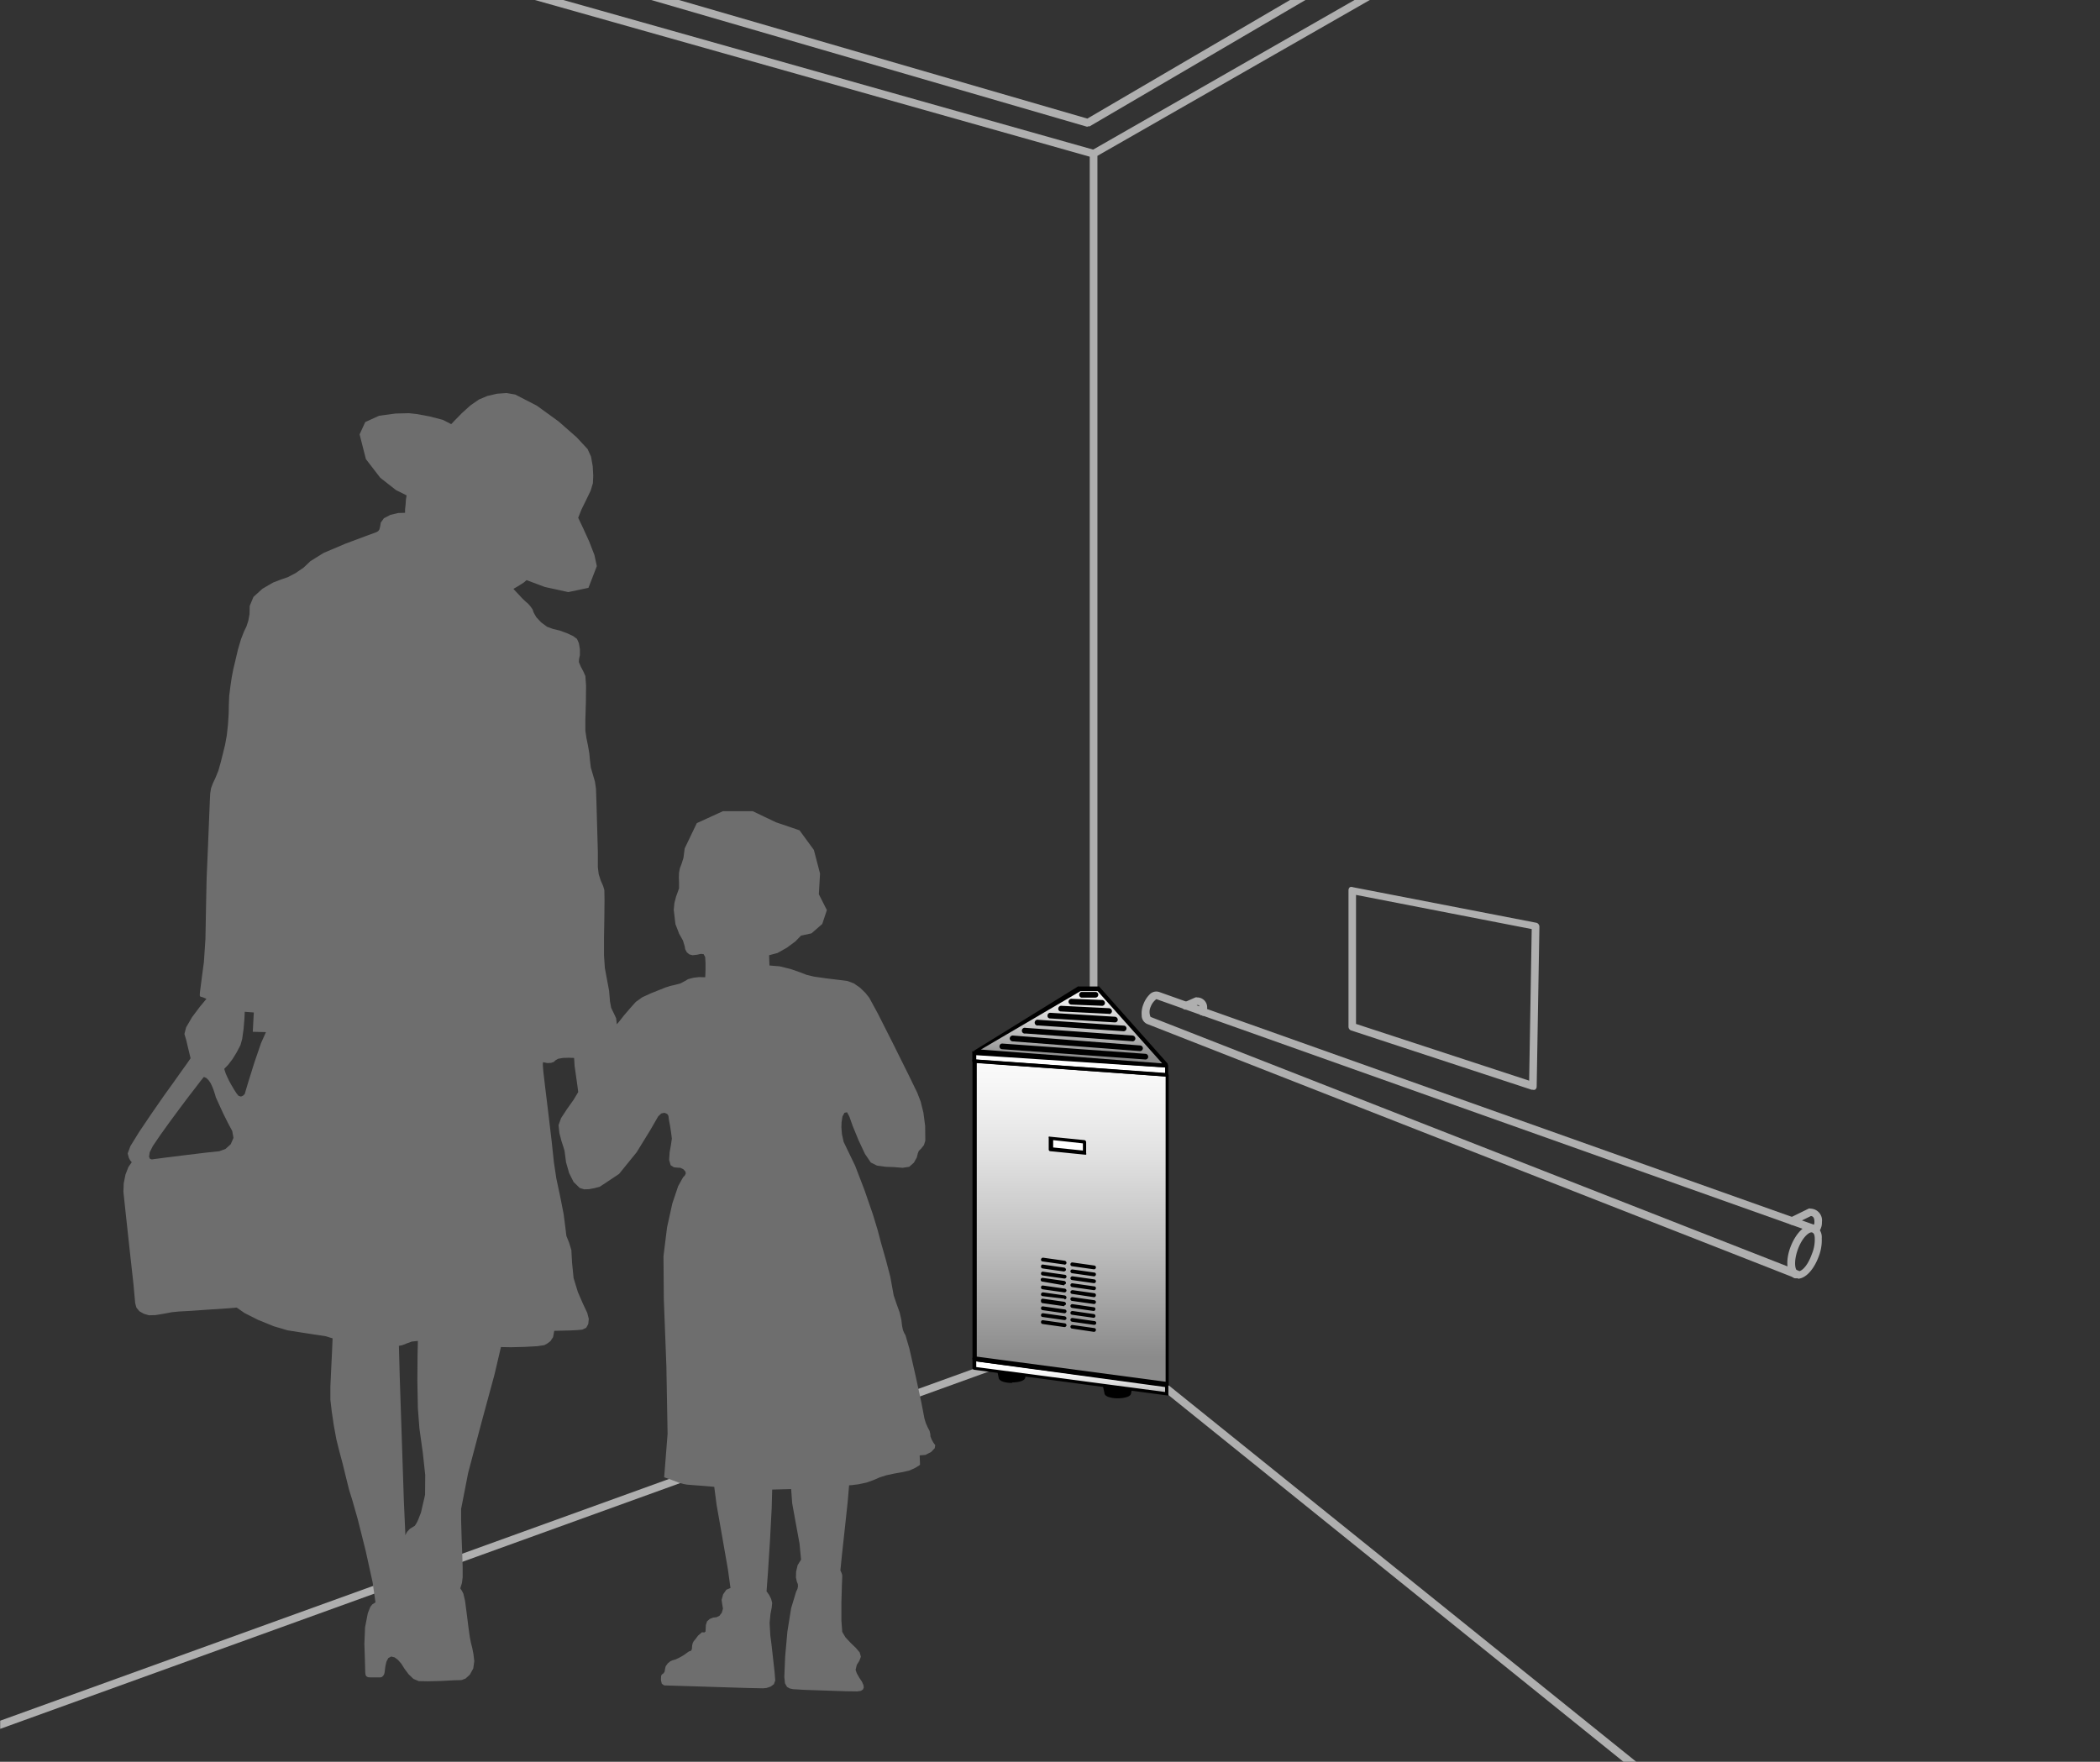 <svg xmlns="http://www.w3.org/2000/svg" xmlns:xlink="http://www.w3.org/1999/xlink" viewBox="0 0 122.87 103.1"><rect x="0" y="0" width="122.87" height="103.1" fill="#333333" stroke="none"/><defs><style>.a{fill:none;}.b{clip-path:url(#a);}.c{fill:#afafaf;}.d{clip-path:url(#b);}.e{fill:url(#c);}.f{clip-path:url(#d);}.g{fill:url(#e);}.h{clip-path:url(#f);}.i{fill:url(#g);}.j{clip-path:url(#h);}.k{fill:url(#i);}.l{fill:#fff;}.m{fill:#6e6e6e;}</style><clipPath id="a"><rect class="a" x="0.01" width="122.86" height="103.1"/></clipPath><clipPath id="b"><polygon class="a" points="57.1 61.57 68.28 62.36 64.27 57.85 63.17 57.83 57.1 61.57"/></clipPath><linearGradient id="c" x1="-432.2" y1="146.75" x2="-431.2" y2="146.75" gradientTransform="matrix(0, -4.53, -4.53, 0, 727.63, -1895.99)" gradientUnits="userSpaceOnUse"><stop offset="0" stop-color="#8b8b8b"/><stop offset="0.33" stop-color="#bdbdbd"/><stop offset="0.62" stop-color="#e1e1e1"/><stop offset="0.85" stop-color="#f7f7f7"/><stop offset="1" stop-color="#fff"/></linearGradient><clipPath id="d"><polygon class="a" points="57.01 62.09 68.28 62.9 68.28 62.36 57.01 61.62 57.01 62.09"/></clipPath><linearGradient id="e" x1="-432.2" y1="146.75" x2="-431.2" y2="146.75" gradientTransform="matrix(0, -1.29, -1.29, 0, 251.4, -493.01)" xlink:href="#c"/><clipPath id="f"><polygon class="a" points="57.01 79.54 68.28 81.03 68.28 62.9 57.01 62.09 57.01 79.54"/></clipPath><linearGradient id="g" x1="-432.2" y1="146.75" x2="-431.2" y2="146.75" gradientTransform="matrix(0, -18.94, -18.94, 0, 2842.65, -8106.48)" xlink:href="#c"/><clipPath id="h"><polygon class="a" points="57.01 80.05 68.28 81.55 68.28 81.03 57.01 79.54 57.01 80.05"/></clipPath><linearGradient id="i" x1="-432.2" y1="146.75" x2="-431.2" y2="146.75" gradientTransform="matrix(0, -2.01, -2.01, 0, 357.42, -786.61)" xlink:href="#c"/></defs><g class="b"><path class="c" d="M-8.09,104.08a.23.23,0,0,1-.21-.15.22.22,0,0,1,.14-.28l71.92-26V9a.24.24,0,0,1,.12-.2L109.2-17.14a.23.23,0,0,1,.3.08.24.24,0,0,1-.08.31L64.21,9.12V77.81a.22.22,0,0,1-.15.21L-8,104.07h-.08"/><path class="c" d="M109.31,114.53a.24.24,0,0,1-.14,0L63.85,78a.22.22,0,1,1,.28-.35l45.32,36.49a.22.22,0,0,1,0,.31.21.21,0,0,1-.17.09"/><path class="c" d="M64,9.22h-.06L-4.5-10.11a.24.24,0,0,1-.15-.28.22.22,0,0,1,.28-.15L64.05,8.78a.23.23,0,0,1,.15.28.24.24,0,0,1-.21.16"/><path class="c" d="M63.65,7.41h-.07L.28-11a.21.21,0,0,1-.15-.27.21.21,0,0,1,.27-.15L63.62,6.94,106.24-18a.22.22,0,0,1,.3.08.23.23,0,0,1-.08.31l-42.7,25a.23.23,0,0,1-.11,0"/><path class="c" d="M105.19,74.8a.58.58,0,0,1-.19,0c-.46-.18-.56-1-.23-1.85s.93-1.41,1.4-1.24a.77.77,0,0,1,.42.75,2.63,2.63,0,0,1-.19,1.1c-.29.77-.78,1.27-1.21,1.27m.79-2.71c-.16,0-.54.31-.79,1s-.17,1.22,0,1.27.55-.24.82-1a2.18,2.18,0,0,0,.17-.92c0-.22-.08-.34-.14-.36h0m.21,1.37Z"/><path class="c" d="M105.08,74.78H105L67.11,59.92a.54.54,0,0,1-.31-.5,1.4,1.4,0,0,1,.1-.65,1.57,1.57,0,0,1,.35-.56.54.54,0,0,1,.57-.16l38.34,13.63a.23.23,0,0,1,.14.29.23.23,0,0,1-.29.13L67.66,58.47s-.22.14-.34.46a.72.72,0,0,0,0,.58l37.88,14.84a.23.23,0,0,1,.13.29.23.23,0,0,1-.21.14"/><path class="c" d="M106.21,72.19a.23.23,0,0,1-.16-.06.22.22,0,0,1,0-.32.45.45,0,0,0,.11-.31c0-.26-.09-.32-.2-.34l-1,.49a.22.22,0,0,1-.3-.1.22.22,0,0,1,.1-.3l1.06-.52a.17.17,0,0,1,.12,0,.69.69,0,0,1,.66.79.85.85,0,0,1-.24.63.22.22,0,0,1-.15.06"/><path class="c" d="M70.37,59.41a.2.2,0,0,1-.11,0,.21.21,0,0,1-.08-.3.28.28,0,0,0,0-.13c0-.11,0-.16-.12-.17l-.62.26a.22.22,0,0,1-.18-.4l.68-.3a.21.21,0,0,1,.11,0,.58.58,0,0,1,.58.62.75.75,0,0,1-.1.36.21.21,0,0,1-.19.1"/><path class="c" d="M89.68,63.77h-.07L79.05,60.3a.23.23,0,0,1-.15-.21v-8a.23.23,0,0,1,.08-.17.24.24,0,0,1,.18,0L89.89,54a.24.24,0,0,1,.18.23l-.16,9.37a.21.21,0,0,1-.1.17.18.18,0,0,1-.13,0M79.34,59.92l10.13,3.32.15-8.87-10.28-2Z"/></g><path d="M60.06,80l-.13.6c0,.12-.31.21-.69.21s-.7-.09-.7-.21l-.13-.6Z"/><path d="M59.24,80.93c-.37,0-.79-.08-.81-.31L58.3,80a.14.14,0,0,1,0-.09.09.09,0,0,1,.08,0h1.65a.1.1,0,0,1,.09,0,.1.1,0,0,1,0,.09l-.13.59c0,.23-.44.31-.8.31m-.69-.81.1.47s0,0,0,0a1.29,1.29,0,0,0,.58.1,1,1,0,0,0,.59-.12l.1-.47Z"/><path d="M66.25,80.91l-.13.6c0,.11-.31.21-.7.21s-.69-.1-.69-.21l-.13-.6Z"/><path d="M65.42,81.83c-.36,0-.79-.08-.8-.31l-.13-.59a.1.1,0,0,1,0-.09.11.11,0,0,1,.09,0h1.65a.1.1,0,0,1,.08,0,.14.14,0,0,1,0,.09l-.13.59c0,.23-.44.31-.81.31M64.74,81l.1.46v0a1.29,1.29,0,0,0,.58.1,1,1,0,0,0,.59-.12l.1-.47Z"/><g class="d"><rect class="e" x="57.1" y="57.83" width="11.17" height="4.53"/></g><g class="f"><rect class="g" x="57.01" y="61.62" width="11.27" height="1.29"/></g><g class="h"><rect class="i" x="57.01" y="62.09" width="11.27" height="18.94"/></g><g class="j"><rect class="k" x="57.01" y="79.54" width="11.27" height="2.01"/></g><path d="M68.28,81.66h0L57,80.16a.11.11,0,0,1-.1-.11v-.51a.12.12,0,0,1,0-.08.11.11,0,0,1,.09,0l11.27,1.49a.12.12,0,0,1,.1.11v.52a.12.12,0,0,1,0,.08.11.11,0,0,1-.07,0M57.12,80l11.05,1.46v-.29L57.12,79.67Z"/><path d="M67,62h0l-8.37-.6a.16.16,0,0,1-.15-.18.16.16,0,0,1,.17-.15l8.38.6a.17.17,0,0,1,.15.18A.16.16,0,0,1,67,62"/><path d="M66.69,61.51h0l-7.45-.57a.18.18,0,0,1-.16-.18.18.18,0,0,1,.18-.16l7.45.58a.17.17,0,0,1,.16.17.17.17,0,0,1-.17.16"/><path d="M66.31,60.94h0L60,60.48a.17.17,0,1,1,0-.33l6.27.45a.18.18,0,0,1,.16.18.17.17,0,0,1-.17.16"/><path d="M65.75,60.35h0l-5-.34a.17.17,0,1,1,0-.33l5,.34a.16.16,0,0,1,.16.17.17.17,0,0,1-.17.16"/><path d="M65.22,59.83h0l-3.78-.23a.15.15,0,0,1-.15-.17.16.16,0,0,1,.17-.16l3.78.23a.18.18,0,0,1,.16.18.16.16,0,0,1-.17.15"/><path d="M64.89,59.33h0l-2.81-.14a.15.15,0,0,1-.16-.17.17.17,0,0,1,.17-.16L64.9,59a.18.18,0,0,1,.16.18.17.17,0,0,1-.17.16"/><path d="M64.49,58.86h0l-1.8-.07a.17.17,0,0,1,0-.34l1.8.07a.18.18,0,0,1,.16.18.17.17,0,0,1-.17.16"/><path d="M64.1,58.38h0l-.83,0a.17.17,0,0,1,0-.33l.82,0a.16.16,0,0,1,.17.17.17.17,0,0,1-.17.16"/><polygon class="l" points="61.5 67.25 63.46 67.45 63.46 66.81 61.5 66.6 61.5 67.25"/><path d="M63.46,67.57h0l-2-.2a.1.1,0,0,1-.1-.11V66.6a.11.11,0,0,1,0-.08.14.14,0,0,1,.09,0l2,.2a.13.13,0,0,1,.1.11v.65a.13.13,0,0,1,0,.09.19.19,0,0,1-.08,0m-1.85-.42,1.74.18v-.42l-1.74-.19Z"/><path d="M64,74.28h0l-1.27-.18a.11.11,0,0,1-.1-.13.11.11,0,0,1,.13-.09l1.27.18a.11.11,0,0,1,.09.13.11.11,0,0,1-.11.09"/><path d="M64,74.69h0l-1.27-.18a.12.12,0,0,1-.1-.13.11.11,0,0,1,.13-.09l1.27.18a.1.1,0,0,1,.09.12.11.11,0,0,1-.11.1"/><path d="M64,75.09h0l-1.27-.18a.11.11,0,0,1-.1-.12.12.12,0,0,1,.13-.1l1.27.18a.11.11,0,0,1,.09.13.11.11,0,0,1-.11.09"/><path d="M64,75.5h0l-1.27-.18a.12.12,0,0,1-.1-.13.11.11,0,0,1,.13-.09l1.27.18a.1.1,0,0,1,.09.12.11.11,0,0,1-.11.1"/><path d="M64,75.91h0l-1.27-.19a.11.11,0,0,1-.1-.12.13.13,0,0,1,.13-.1l1.27.18a.11.11,0,0,1,.09.13.11.11,0,0,1-.11.1"/><path d="M64,76.31h0l-1.27-.18a.11.11,0,0,1-.1-.13.11.11,0,0,1,.13-.09l1.27.18a.11.11,0,0,1,.09.13.11.11,0,0,1-.11.09"/><path d="M64,76.72h0l-1.27-.18a.12.12,0,0,1-.1-.13.11.11,0,0,1,.13-.09L64,76.5a.1.1,0,0,1,.09.12.11.11,0,0,1-.11.1"/><path d="M64,77.12h0l-1.27-.18a.11.11,0,0,1-.1-.12.12.12,0,0,1,.13-.1L64,76.9a.11.11,0,0,1,.09.13.11.11,0,0,1-.11.09"/><path d="M64,77.53h0l-1.27-.18a.12.12,0,0,1-.1-.13.11.11,0,0,1,.13-.09l1.27.18a.11.11,0,0,1,0,.22"/><path d="M64,77.94h0l-1.27-.19a.11.11,0,0,1-.1-.12.11.11,0,0,1,.13-.09l1.27.18a.1.1,0,0,1,.09.12.11.11,0,0,1-.11.1"/><path d="M62.27,74h0L61,73.82a.1.1,0,0,1-.09-.12.12.12,0,0,1,.12-.1l1.27.18a.13.13,0,0,1,.1.13.12.12,0,0,1-.11.1"/><path d="M62.27,74.41h0L61,74.23a.11.11,0,0,1-.09-.13A.1.1,0,0,1,61,74l1.27.18a.13.13,0,0,1,.1.13.12.12,0,0,1-.11.09"/><path d="M62.27,74.82h0L61,74.64a.11.11,0,0,1-.09-.13.1.1,0,0,1,.12-.09l1.27.18a.11.11,0,0,1,.1.12.12.12,0,0,1-.11.1"/><path d="M62.27,75.22h0L61,75a.11.11,0,0,1,0-.22l1.27.18a.13.13,0,0,1,.1.13.12.12,0,0,1-.11.09"/><path d="M62.27,75.63h0L61,75.45a.11.11,0,0,1-.09-.13.1.1,0,0,1,.12-.09l1.27.18a.12.12,0,0,1,.1.12.12.12,0,0,1-.11.1"/><path d="M62.27,76h0L61,75.85a.1.1,0,0,1-.09-.12.12.12,0,0,1,.12-.1l1.27.18a.13.13,0,0,1,.1.13.12.12,0,0,1-.11.1"/><path d="M62.27,76.44h0L61,76.26a.11.11,0,0,1-.09-.13A.1.1,0,0,1,61,76l1.27.18a.13.13,0,0,1,.1.13.12.12,0,0,1-.11.09"/><path d="M62.27,76.85h0L61,76.67a.11.11,0,0,1-.09-.13.1.1,0,0,1,.12-.09l1.27.18a.11.11,0,0,1,.1.12.12.12,0,0,1-.11.1"/><path d="M62.27,77.25h0L61,77.07a.1.1,0,0,1-.09-.12.11.11,0,0,1,.12-.1l1.27.18a.13.13,0,0,1,.1.13.12.12,0,0,1-.11.09"/><path d="M62.27,77.66h0L61,77.48a.11.11,0,0,1-.09-.13.1.1,0,0,1,.12-.09l1.27.18a.12.12,0,0,1,.1.12.12.12,0,0,1-.11.1"/><path d="M68.28,81.14h0L57,79.65a.13.13,0,0,1-.1-.11V62.09a.12.12,0,0,1,0-.08A.11.11,0,0,1,57,62l11.27.81a.12.12,0,0,1,.11.11V81a.13.13,0,0,1,0,.09l-.07,0m-11.16-1.7,11.05,1.47V63l-11.05-.8Z"/><path d="M68.28,63h0L57,62.2a.11.11,0,0,1-.11-.11v-.47a.18.18,0,0,1,0-.09.08.08,0,0,1,.08,0l11.27.74a.11.11,0,0,1,.11.11v.54a.12.12,0,0,1-.11.11M57.12,62l11.05.79v-.32l-11.05-.72Z"/><path d="M68.28,62.47h0L57.1,61.68A.12.12,0,0,1,57,61.6a.11.11,0,0,1,0-.12l6.07-3.75a.07.07,0,0,1,.06,0l1.1,0a.09.09,0,0,1,.08,0l4,4.5a.13.13,0,0,1,0,.13.11.11,0,0,1-.1.06m-10.82-1L68,62.23,64.22,58l-1,0Z"/><polygon class="m" points="23.79 28.99 23.75 29.24 23.73 29.54 23.7 29.82 23.7 30.01 23.3 30.02 22.84 30.13 22.46 30.33 22.28 30.58 22.24 30.82 22.2 30.98 22.13 31.08 22.03 31.14 21.43 31.36 20.2 31.82 18.93 32.36 18.16 32.84 17.76 33.22 17.29 33.54 16.83 33.78 16.45 33.91 15.98 34.09 15.36 34.45 14.83 34.93 14.61 35.46 14.6 35.94 14.53 36.32 14.42 36.66 14.27 36.97 14.1 37.41 13.92 38.02 13.77 38.66 13.65 39.16 13.56 39.63 13.48 40.17 13.41 40.73 13.39 41.23 13.38 41.76 13.34 42.39 13.27 43.03 13.17 43.58 13.05 44.07 12.92 44.59 12.78 45.09 12.61 45.51 12.46 45.83 12.35 46.12 12.3 46.42 12.28 46.79 12.24 47.78 12.17 49.51 12.09 51.38 12.06 52.78 12.02 54.95 11.93 56.3 11.81 57.2 11.7 58.05 11.69 58.19 11.69 58.27 11.72 58.32 11.79 58.34 11.89 58.37 11.98 58.41 12.05 58.44 12.08 58.45 11.69 58.92 11.24 59.52 10.89 60.12 10.79 60.51 10.9 60.88 11.01 61.35 11.11 61.76 11.15 61.93 10.96 62.21 10.6 62.71 10.14 63.36 9.6 64.11 10.54 64.83 10.99 64.23 11.4 63.7 11.72 63.28 11.93 63.02 12.08 63.09 12.21 63.22 12.32 63.38 12.41 63.57 13.38 63.2 13.29 63.01 13.21 62.83 13.16 62.68 13.12 62.55 13.36 62.3 13.61 61.97 13.85 61.58 14.07 61.16 14.17 60.8 14.25 60.23 14.3 59.64 14.32 59.21 14.85 59.25 14.79 60.38 15.56 60.4 15.27 61.05 14.88 62.19 14.53 63.31 14.36 63.88 14.32 64.02 14.22 64.12 14.1 64.17 13.96 64.13 13.85 64 13.7 63.77 13.53 63.48 13.36 63.17 12.41 63.57 12.48 63.74 12.54 63.92 12.59 64.08 12.63 64.22 12.79 64.57 13.05 65.14 13.35 65.74 13.59 66.19 13.66 66.59 13.5 66.96 13.19 67.24 12.83 67.37 12.07 67.45 10.83 67.6 9.63 67.75 9.02 67.83 8.88 67.85 8.77 67.81 8.72 67.69 8.76 67.43 8.94 67.07 9.36 66.45 9.92 65.67 10.54 64.83 9.6 64.11 8.83 65.22 8.13 66.26 7.63 67.07 7.47 67.5 7.54 67.76 7.62 67.91 7.69 67.99 7.71 68.01 7.51 68.3 7.34 68.74 7.24 69.25 7.22 69.74 7.35 70.96 7.58 73.08 7.81 75.16 7.91 76.26 7.98 76.52 8.15 76.73 8.41 76.88 8.71 76.97 9.1 76.96 9.58 76.88 10.06 76.79 10.46 76.75 11.18 76.71 12.32 76.63 13.39 76.56 13.85 76.52 14.31 76.84 15.1 77.24 16.01 77.61 16.82 77.85 17.58 77.97 18.36 78.09 19.03 78.19 19.46 78.32 23.34 78.76 23.54 78.72 23.79 78.62 24.09 78.51 24.45 78.47 24.43 79.35 24.42 80.83 24.45 82.41 24.54 83.59 24.74 85.03 24.88 86.32 24.87 87.48 24.63 88.52 24.55 88.72 24.47 88.93 24.38 89.12 24.27 89.29 23.99 89.46 23.82 89.64 23.74 89.79 23.72 89.85 23.63 87.85 23.51 84.22 23.39 80.63 23.34 78.76 19.46 78.32 19.43 79.03 19.38 80.07 19.33 81.14 19.33 81.91 19.41 82.6 19.53 83.41 19.68 84.23 19.86 84.95 20.05 85.66 20.24 86.44 20.43 87.2 20.62 87.81 20.93 88.9 21.39 90.73 21.8 92.59 21.97 93.77 21.78 93.89 21.67 94.03 21.6 94.2 21.52 94.41 21.36 95.23 21.32 96.19 21.35 97.12 21.37 97.87 21.39 98.02 21.44 98.1 21.53 98.15 21.66 98.16 21.82 98.16 21.99 98.16 22.14 98.16 22.26 98.16 22.34 98.14 22.41 98.08 22.47 97.99 22.5 97.89 22.52 97.73 22.55 97.5 22.61 97.24 22.72 97.03 22.89 96.94 23.09 96.99 23.29 97.14 23.48 97.36 23.67 97.66 23.91 97.98 24.19 98.25 24.5 98.38 25.03 98.39 25.81 98.37 26.56 98.33 27 98.32 27.24 98.23 27.49 98 27.69 97.64 27.75 97.21 27.7 96.79 27.63 96.43 27.55 96.12 27.49 95.81 27.41 95.24 27.31 94.44 27.21 93.68 27.11 93.26 27.03 93.1 26.97 93.01 26.94 92.96 26.93 92.95 27.03 92.63 27.07 92.3 27.07 91.97 27.07 91.69 27.05 91.05 27.01 90.01 26.98 88.97 26.98 88.3 27.39 86.2 28.17 83.25 28.93 80.45 29.31 78.83 29.9 78.84 30.7 78.82 31.43 78.78 31.84 78.72 32.01 78.63 32.2 78.49 32.36 78.25 32.43 77.88 32.85 77.87 33.31 77.86 33.74 77.84 34.07 77.81 34.3 77.7 34.42 77.48 34.45 77.18 34.36 76.83 34.11 76.3 33.81 75.61 33.56 74.79 33.47 73.88 33.43 73.15 33.29 72.7 33.14 72.33 33.08 71.84 32.98 71.06 32.78 70.04 32.55 68.96 32.41 68.03 32.28 66.81 32.08 65.12 31.89 63.56 31.79 62.71 31.77 62.45 31.76 62.28 31.77 62.19 31.77 62.16 32.02 62.21 32.24 62.2 32.41 62.14 32.5 62.05 32.65 61.96 32.94 61.91 33.28 61.9 33.59 61.91 33.62 62.38 33.71 63.01 33.79 63.58 33.83 63.91 33.56 64.36 33.17 64.91 32.83 65.43 32.68 65.84 32.73 66.31 32.85 66.77 32.97 67.14 33.03 67.34 33.12 68.02 33.3 68.65 33.56 69.17 33.92 69.52 34.18 69.6 34.47 69.59 34.78 69.53 35.09 69.45 36.22 68.7 37.25 67.43 38.05 66.13 38.51 65.33 38.69 65.16 38.88 65.12 39.04 65.19 39.11 65.3 39.14 65.54 39.21 65.91 39.27 66.31 39.31 66.63 39.26 66.98 39.18 67.43 39.15 67.88 39.24 68.19 39.43 68.31 39.62 68.33 39.81 68.34 39.99 68.43 40.11 68.57 40.12 68.69 40.06 68.8 39.97 68.89 39.68 69.41 39.34 70.42 39.03 71.82 38.82 73.51 38.84 76.02 38.99 79.96 39.06 83.91 38.86 86.45 39.39 86.64 39.73 86.77 39.98 86.84 40.19 86.88 40.56 86.91 41.1 86.95 41.58 86.99 41.79 87.01 41.93 88.08 42.26 89.95 42.59 91.84 42.74 92.93 42.5 93.03 42.31 93.3 42.22 93.63 42.26 93.9 42.3 94.14 42.23 94.38 42.09 94.56 41.92 94.64 41.73 94.66 41.53 94.74 41.37 94.88 41.3 95.1 41.28 95.48 41.21 95.53 41.07 95.52 40.84 95.72 40.7 95.91 40.59 96.04 40.53 96.16 40.5 96.28 40.48 96.52 40.42 96.61 40.31 96.64 40.17 96.74 40.02 96.85 39.78 96.99 39.53 97.11 39.35 97.16 39.22 97.22 39.07 97.34 38.95 97.51 38.91 97.67 38.89 97.81 38.84 97.9 38.78 97.96 38.73 97.98 38.68 98.08 38.67 98.31 38.72 98.53 38.86 98.63 39.85 98.66 41.77 98.72 43.69 98.78 44.65 98.8 44.85 98.78 45.09 98.7 45.28 98.56 45.36 98.34 45.32 97.84 45.23 97.04 45.14 96.24 45.07 95.7 45.03 94.97 45.08 94.45 45.15 94.09 45.18 93.81 45.12 93.57 45.01 93.35 44.9 93.19 44.85 93.13 44.93 92.06 45.05 90.18 45.15 88.28 45.18 87.17 46.29 87.14 46.35 87.97 46.56 89.13 46.78 90.33 46.87 91.27 46.67 91.59 46.58 91.97 46.57 92.31 46.62 92.55 46.68 92.7 46.69 92.83 46.66 92.98 46.58 93.15 46.29 94.11 46.07 95.48 45.94 96.93 45.89 98.14 45.93 98.51 46.05 98.72 46.21 98.81 46.4 98.85 47.05 98.89 48.23 98.93 49.44 98.97 50.15 98.98 50.37 98.95 50.49 98.87 50.54 98.75 50.52 98.61 50.43 98.41 50.27 98.17 50.13 97.92 50.06 97.72 50.13 97.43 50.28 97.19 50.37 96.95 50.3 96.7 50.08 96.44 49.77 96.14 49.47 95.82 49.28 95.5 49.23 94.84 49.23 93.76 49.26 92.74 49.28 92.24 49.27 92.14 49.23 92.03 49.19 91.94 49.17 91.91 49.26 91.01 49.43 89.45 49.6 87.87 49.68 86.92 49.84 86.91 50.23 86.86 50.7 86.76 51.12 86.61 51.46 86.46 51.87 86.33 52.34 86.23 52.85 86.14 53.22 86.05 53.53 85.91 53.75 85.78 53.83 85.72 53.81 85.17 54.15 85.14 54.48 84.97 54.69 84.75 54.72 84.57 54.61 84.42 54.51 84.24 54.44 84.06 54.43 83.91 54.39 83.74 54.28 83.53 54.17 83.28 54.09 83.02 53.92 82.13 53.57 80.51 53.21 78.93 52.98 78.14 52.9 78 52.83 77.83 52.78 77.59 52.74 77.25 52.64 76.81 52.46 76.31 52.29 75.81 52.21 75.37 52.09 74.71 51.83 73.72 51.54 72.7 51.35 71.98 51.07 71.06 50.58 69.64 50.03 68.21 49.59 67.3 49.36 66.82 49.26 66.36 49.23 65.97 49.24 65.68 49.29 65.34 49.41 65.12 49.56 65.09 49.7 65.35 49.89 65.89 50.23 66.72 50.61 67.53 50.95 68.03 51.31 68.21 51.8 68.28 52.33 68.3 52.81 68.34 53.2 68.28 53.47 68.04 53.64 67.74 53.7 67.5 53.76 67.35 53.91 67.2 54.06 67.01 54.14 66.75 54.13 65.89 54.03 65.12 53.87 64.47 53.67 63.95 53.15 62.88 52.25 61.07 51.36 59.31 50.86 58.39 50.63 58.1 50.32 57.8 49.96 57.55 49.59 57.41 49.05 57.34 48.31 57.25 47.62 57.15 47.2 57.05 46.84 56.91 46.27 56.71 45.62 56.55 45.02 56.5 45 55.9 45.49 55.77 46.04 55.46 46.54 55.09 46.87 54.75 47.48 54.62 48.11 54.07 48.38 53.26 47.91 52.33 47.98 51.12 47.62 49.74 46.78 48.59 45.4 48.12 44.04 47.47 42.3 47.47 40.77 48.17 40.06 49.65 39.99 50.2 39.88 50.55 39.78 50.81 39.73 51.07 39.72 51.36 39.73 51.63 39.73 51.84 39.73 51.98 39.67 52.16 39.56 52.46 39.46 52.84 39.42 53.24 39.52 54.08 39.74 54.65 39.96 55.04 40.06 55.37 40.09 55.55 40.18 55.72 40.33 55.85 40.52 55.9 40.79 55.87 41.01 55.82 41.17 55.84 41.26 56.01 41.28 56.36 41.28 56.74 41.27 57.06 41.26 57.19 40.9 57.18 40.56 57.22 40.26 57.3 40.04 57.43 39.81 57.55 39.51 57.63 39.2 57.7 38.93 57.79 38.58 57.93 38.08 58.13 37.58 58.36 37.2 58.63 36.88 58.99 36.51 59.42 36.22 59.79 36.09 59.94 36.05 59.59 35.91 59.29 35.76 58.98 35.69 58.61 35.64 57.99 35.52 57.35 35.39 56.65 35.34 55.9 35.34 54.91 35.36 53.71 35.37 52.65 35.36 52.09 35.29 51.85 35.15 51.53 35.03 51.16 34.98 50.74 34.98 49.85 34.94 48.43 34.9 47.02 34.87 46.15 34.81 45.74 34.69 45.33 34.57 44.92 34.52 44.51 34.48 44.08 34.4 43.62 34.31 43.18 34.25 42.76 34.25 42.08 34.28 41.09 34.29 40.13 34.25 39.56 34.13 39.29 33.98 39.01 33.87 38.75 33.88 38.57 33.93 38.34 33.93 37.99 33.87 37.64 33.76 37.39 33.53 37.22 33.16 37.05 32.75 36.9 32.37 36.81 32.01 36.68 31.66 36.42 31.38 36.12 31.23 35.86 31.16 35.66 31.04 35.49 30.9 35.33 30.75 35.2 30.55 35.01 30.32 34.76 30.12 34.55 30.04 34.46 30.25 34.34 30.46 34.21 30.66 34.08 30.81 33.95 31.88 34.35 33.25 34.65 34.43 34.4 34.92 33.13 34.78 32.48 34.47 31.68 34.11 30.89 33.83 30.3 34.02 29.82 34.3 29.25 34.56 28.71 34.69 28.28 34.71 27.84 34.68 27.28 34.58 26.72 34.38 26.28 33.74 25.59 32.68 24.66 31.41 23.74 30.15 23.09 29.64 23 29.08 23.04 28.52 23.17 28.02 23.38 27.53 23.72 27.03 24.17 26.62 24.59 26.4 24.82 25.91 24.57 25.14 24.37 24.38 24.23 23.92 24.18 23.14 24.2 22.18 24.33 21.37 24.7 21.04 25.42 21.41 26.87 22.25 27.96 23.17 28.68 23.79 28.99"/></svg>